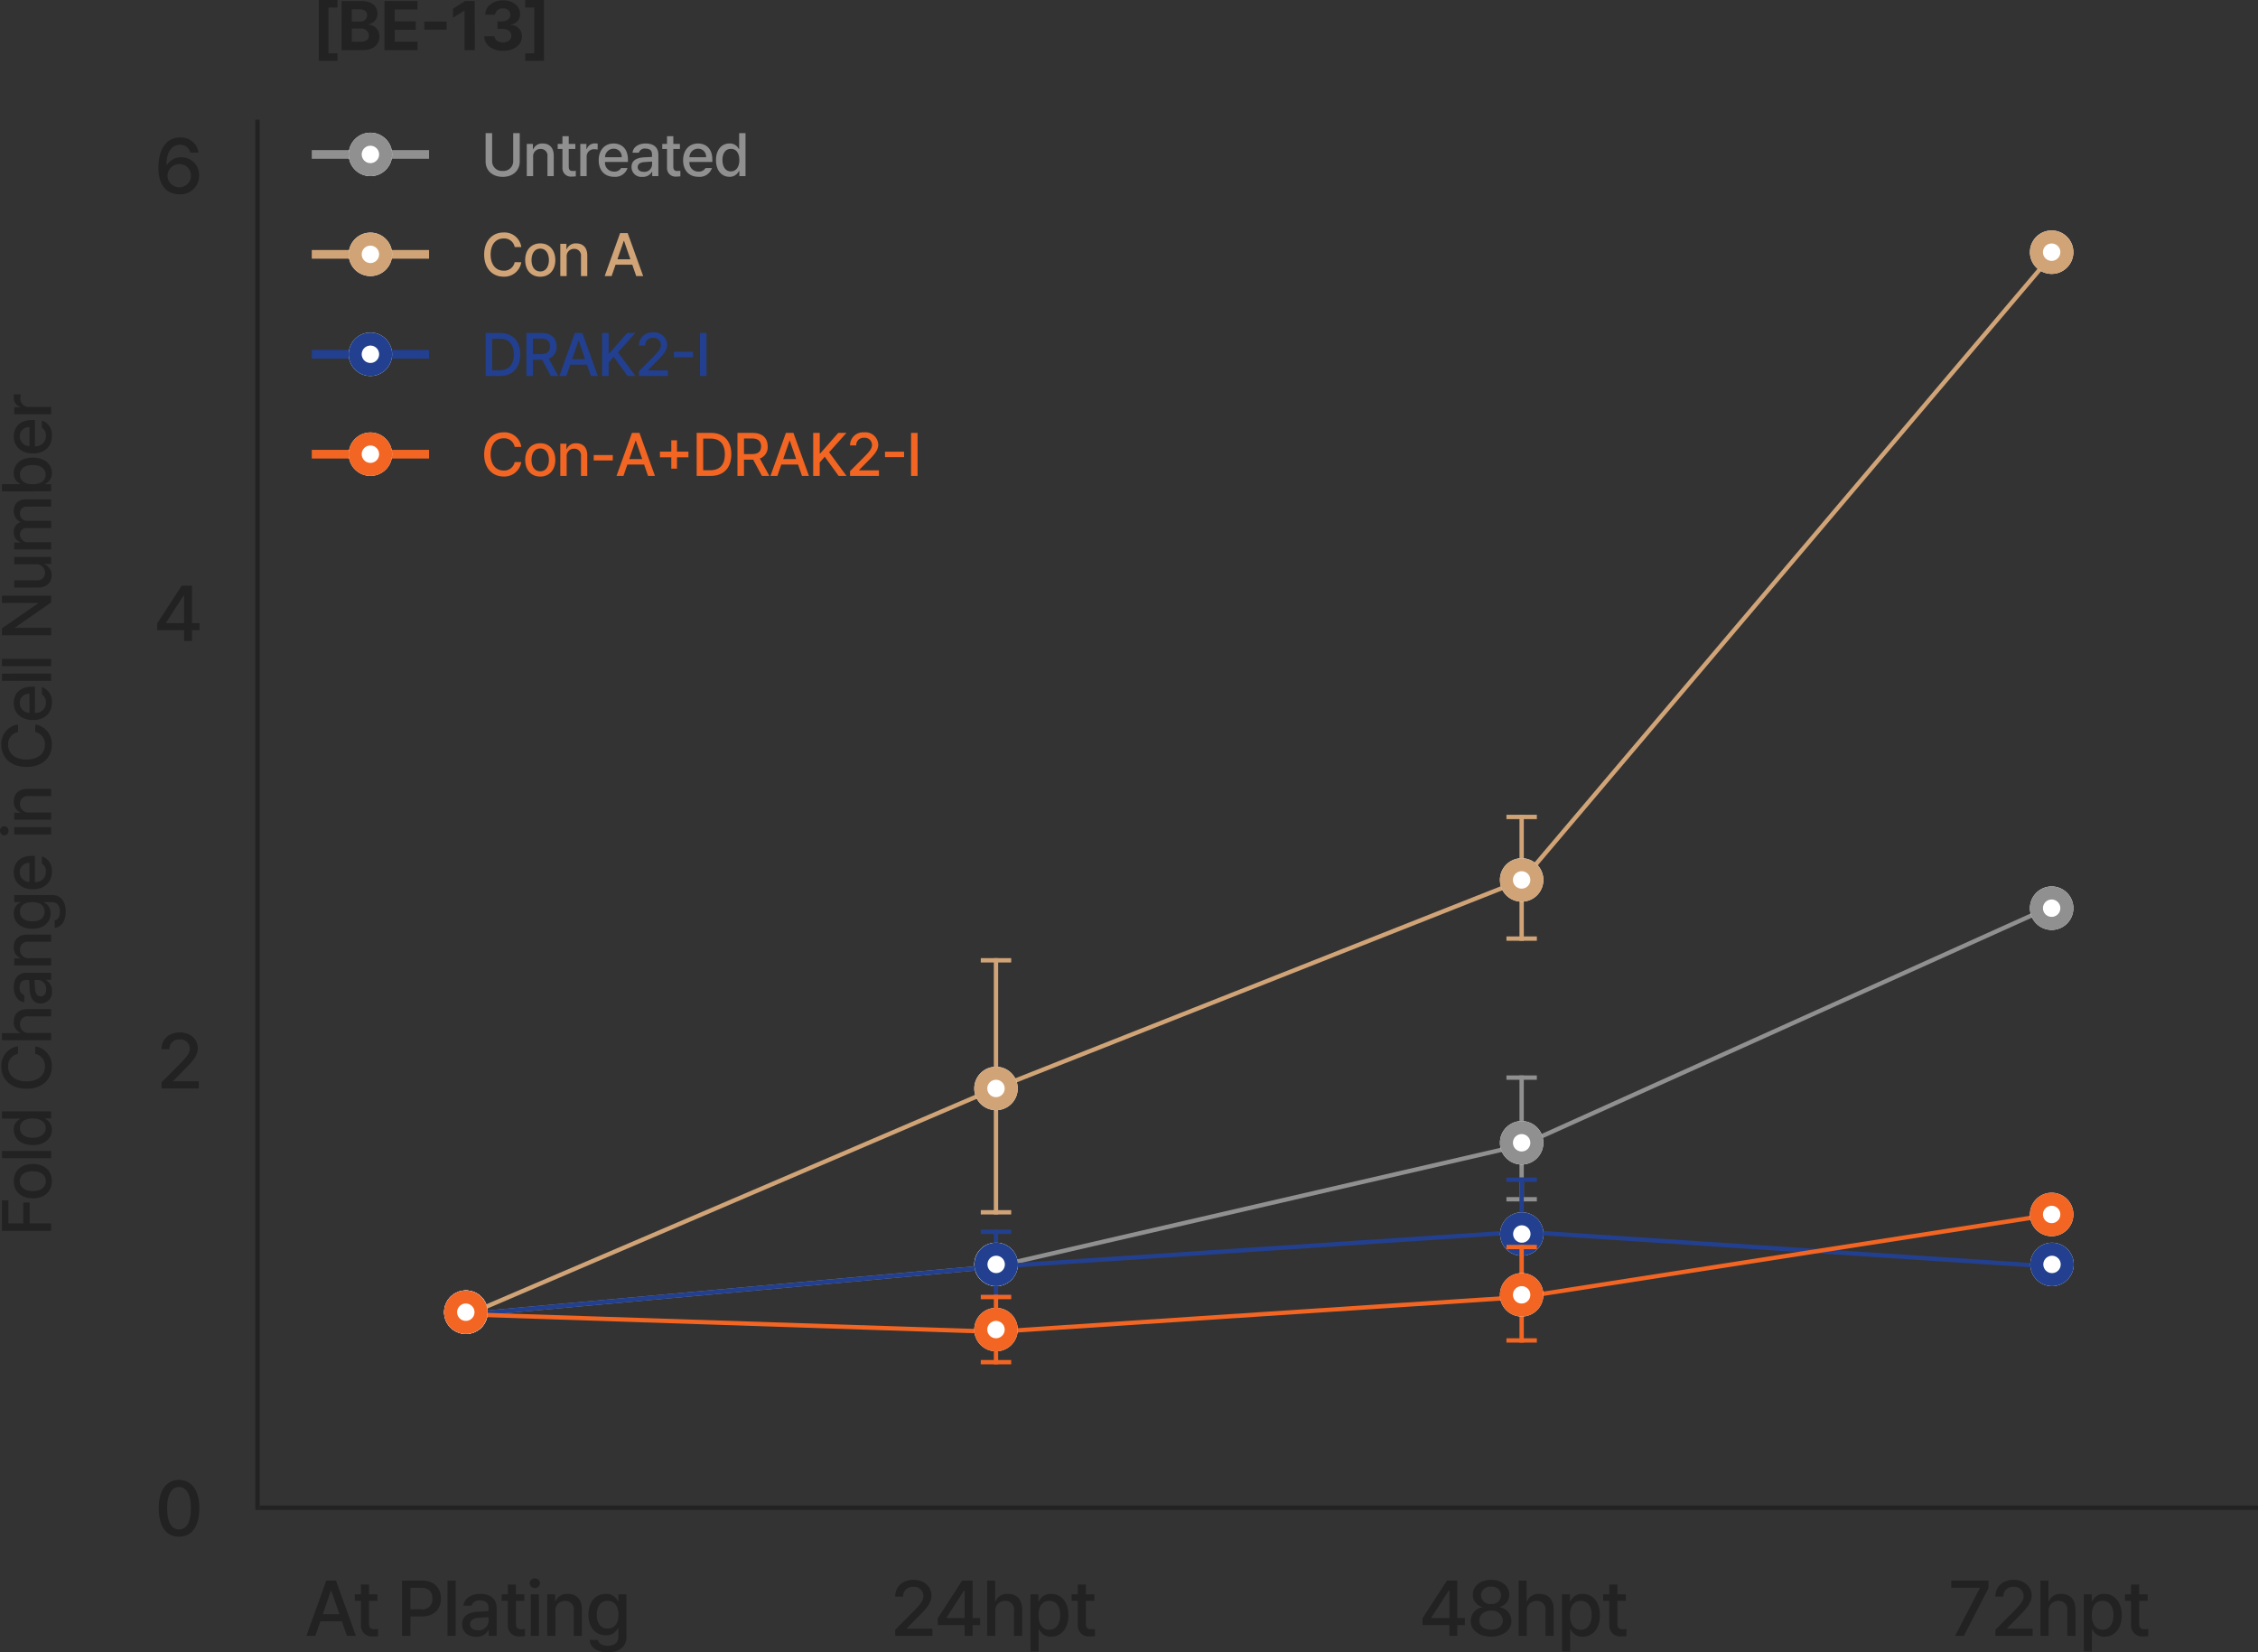 <svg xmlns="http://www.w3.org/2000/svg" width="519.766" height="380.326" viewBox="0 0 519.766 380.326">
  <rect x="0" y="0" width="519.766" height="380.326" fill="#333333" stroke="none"/>
  <g id="other01-img04_pc" transform="translate(-983.234 -2836.453)">
    <path id="패스_751" data-name="패스 751" d="M444.045,2571.5l-.09-1,121.311-11,121.275-27.981,121.953-54.98.411.912-122.043,55.02-.048.011L565.424,2560.5l-.034,0Z" transform="translate(647 568)" fill="#909090"/>
    <g id="그룹_990" data-name="그룹 990" transform="translate(497 718.5)">
      <rect id="사각형_2207" data-name="사각형 2207" width="1" height="29" transform="translate(836 2365.5)" fill="#909090"/>
      <rect id="사각형_2212" data-name="사각형 2212" width="1" height="7" transform="translate(840 2365.5) rotate(90)" fill="#909090"/>
      <rect id="사각형_2208" data-name="사각형 2208" width="1" height="7" transform="translate(840 2393.5) rotate(90)" fill="#909090"/>
      <circle id="타원_426" data-name="타원 426" cx="5" cy="5" r="5" transform="translate(831.5 2376)" fill="#fff"/>
      <path id="타원_426_-_윤곽선" data-name="타원 426 - 윤곽선" d="M5,3A2,2,0,1,0,7,5,2,2,0,0,0,5,3M5,0A5,5,0,1,1,0,5,5,5,0,0,1,5,0Z" transform="translate(831.5 2376)" fill="#909090"/>
    </g>
    <path id="패스_5078" data-name="패스 5078" d="M5,0A5,5,0,1,1,0,5,5,5,0,0,1,5,0Z" transform="translate(1207.5 3122.5)" fill="#fff"/>
    <path id="타원_434_-_윤곽선" data-name="타원 434 - 윤곽선" d="M5,3A2,2,0,1,0,7,5,2,2,0,0,0,5,3M5,0A5,5,0,1,1,0,5,5,5,0,0,1,5,0Z" transform="translate(1207.5 3122.5)" fill="#909090"/>
    <path id="패스_5079" data-name="패스 5079" d="M5,0A5,5,0,1,1,0,5,5,5,0,0,1,5,0Z" transform="translate(1450.5 3040.5)" fill="#fff"/>
    <path id="타원_435_-_윤곽선" data-name="타원 435 - 윤곽선" d="M5,3A2,2,0,1,0,7,5,2,2,0,0,0,5,3M5,0A5,5,0,1,1,0,5,5,5,0,0,1,5,0Z" transform="translate(1450.5 3040.5)" fill="#909090"/>
    <path id="패스_5080" data-name="패스 5080" d="M5,0A5,5,0,1,1,0,5,5,5,0,0,1,5,0Z" transform="translate(1085.5 3133.5)" fill="#fff"/>
    <path id="타원_436_-_윤곽선" data-name="타원 436 - 윤곽선" d="M5,3A2,2,0,1,0,7,5,2,2,0,0,0,5,3M5,0A5,5,0,1,1,0,5,5,5,0,0,1,5,0Z" transform="translate(1085.5 3133.5)" fill="#909090"/>
    <path id="패스_750" data-name="패스 750" d="M444.2,2571.466l-.394-.919,121.358-52.005,121.24-47.954,121.917-143.9.763.646L687,2471.425l-.117.046-121.35,48Z" transform="translate(647 568)" fill="#d1a477"/>
    <path id="패스_5081" data-name="패스 5081" d="M0,0H1V29H0Z" transform="translate(1333 3024)" fill="#d1a477"/>
    <path id="패스_5082" data-name="패스 5082" d="M0,0H1V7H0Z" transform="translate(1337 3024) rotate(90)" fill="#d1a477"/>
    <path id="패스_5083" data-name="패스 5083" d="M0,0H1V7H0Z" transform="translate(1337 3052) rotate(90)" fill="#d1a477"/>
    <path id="패스_5084" data-name="패스 5084" d="M5,0A5,5,0,1,1,0,5,5,5,0,0,1,5,0Z" transform="translate(1328.5 3034)" fill="#fff"/>
    <path id="타원_426_-_윤곽선-2" data-name="타원 426 - 윤곽선" d="M5,3A2,2,0,1,0,7,5,2,2,0,0,0,5,3M5,0A5,5,0,1,1,0,5,5,5,0,0,1,5,0Z" transform="translate(1328.5 3034)" fill="#d1a477"/>
    <path id="패스_5085" data-name="패스 5085" d="M0,0H1V59H0Z" transform="translate(1212 3057)" fill="#d1a477"/>
    <path id="패스_5086" data-name="패스 5086" d="M0,0H1V7H0Z" transform="translate(1216 3057) rotate(90)" fill="#d1a477"/>
    <path id="패스_5087" data-name="패스 5087" d="M0,0H1V7H0Z" transform="translate(1216 3115) rotate(90)" fill="#d1a477"/>
    <path id="패스_5088" data-name="패스 5088" d="M5,0A5,5,0,1,1,0,5,5,5,0,0,1,5,0Z" transform="translate(1207.5 3082)" fill="#fff"/>
    <path id="타원_426_-_윤곽선-3" data-name="타원 426 - 윤곽선" d="M5,3A2,2,0,1,0,7,5,2,2,0,0,0,5,3M5,0A5,5,0,1,1,0,5,5,5,0,0,1,5,0Z" transform="translate(1207.5 3082)" fill="#d1a477"/>
    <path id="패스_5089" data-name="패스 5089" d="M5,0A5,5,0,1,1,0,5,5,5,0,0,1,5,0Z" transform="translate(1450.5 2889.5)" fill="#fff"/>
    <path id="타원_431_-_윤곽선" data-name="타원 431 - 윤곽선" d="M5,3A2,2,0,1,0,7,5,2,2,0,0,0,5,3M5,0A5,5,0,1,1,0,5,5,5,0,0,1,5,0Z" transform="translate(1450.5 2889.5)" fill="#d1a477"/>
    <path id="패스_5090" data-name="패스 5090" d="M5,0A5,5,0,1,1,0,5,5,5,0,0,1,5,0Z" transform="translate(1085.5 3133.5)" fill="#fff"/>
    <path id="타원_462_-_윤곽선" data-name="타원 462 - 윤곽선" d="M5,3A2,2,0,1,0,7,5,2,2,0,0,0,5,3M5,0A5,5,0,1,1,0,5,5,5,0,0,1,5,0Z" transform="translate(1085.5 3133.5)" fill="#d1a477"/>
    <path id="패스_752" data-name="패스 752" d="M444.045,2571.5l-.09-1,121.357-11,121.39-8,.033,0,122,8-.065,1-121.965-8-121.318,8Z" transform="translate(647 568)" fill="#22408f"/>
    <path id="패스_5091" data-name="패스 5091" d="M0,0H1V25H0Z" transform="translate(1333 3107.5)" fill="#22408f"/>
    <path id="패스_5092" data-name="패스 5092" d="M0,0H1V7H0Z" transform="translate(1337 3107.5) rotate(90)" fill="#22408f"/>
    <path id="패스_5093" data-name="패스 5093" d="M0,0H1V7H0Z" transform="translate(1337 3131.5) rotate(90)" fill="#22408f"/>
    <path id="패스_5094" data-name="패스 5094" d="M5,0A5,5,0,1,1,0,5,5,5,0,0,1,5,0Z" transform="translate(1328.541 3115.5)" fill="#fff"/>
    <path id="타원_426_-_윤곽선-4" data-name="타원 426 - 윤곽선" d="M5,3A2,2,0,1,0,7,5,2,2,0,0,0,5,3M5,0A5,5,0,1,1,0,5,5,5,0,0,1,5,0Z" transform="translate(1328.541 3115.5)" fill="#22408f"/>
    <path id="패스_5095" data-name="패스 5095" d="M0,0H1V16H0Z" transform="translate(1212 3119.5)" fill="#22408f"/>
    <path id="패스_5096" data-name="패스 5096" d="M0,0H1V7H0Z" transform="translate(1216 3119.5) rotate(90)" fill="#22408f"/>
    <path id="패스_5097" data-name="패스 5097" d="M0,0H1V7H0Z" transform="translate(1216 3134.5) rotate(90)" fill="#22408f"/>
    <path id="패스_5098" data-name="패스 5098" d="M5,0A5,5,0,1,1,0,5,5,5,0,0,1,5,0Z" transform="translate(1207.541 3122.5)" fill="#fff"/>
    <path id="타원_426_-_윤곽선-5" data-name="타원 426 - 윤곽선" d="M5,3A2,2,0,1,0,7,5,2,2,0,0,0,5,3M5,0A5,5,0,1,1,0,5,5,5,0,0,1,5,0Z" transform="translate(1207.541 3122.5)" fill="#22408f"/>
    <path id="패스_5099" data-name="패스 5099" d="M5,0A5,5,0,1,1,0,5,5,5,0,0,1,5,0Z" transform="translate(1450.584 3122.5)" fill="#fff"/>
    <path id="타원_438_-_윤곽선" data-name="타원 438 - 윤곽선" d="M5,3A2,2,0,1,0,7,5,2,2,0,0,0,5,3M5,0A5,5,0,1,1,0,5,5,5,0,0,1,5,0Z" transform="translate(1450.584 3122.5)" fill="#22408f"/>
    <path id="패스_5100" data-name="패스 5100" d="M5,0A5,5,0,1,1,0,5,5,5,0,0,1,5,0Z" transform="translate(1085.459 3133.5)" fill="#fff"/>
    <path id="타원_439_-_윤곽선" data-name="타원 439 - 윤곽선" d="M5,3A2,2,0,1,0,7,5,2,2,0,0,0,5,3M5,0A5,5,0,1,1,0,5,5,5,0,0,1,5,0Z" transform="translate(1085.459 3133.5)" fill="#22408f"/>
    <path id="패스_753" data-name="패스 753" d="M565.353,2575.507h-.025l-121.345-4,.033-1,121.32,4,121.31-8,121.976-19,.154.988-122.042,19Z" transform="translate(647 568)" fill="#f26522"/>
    <path id="패스_5101" data-name="패스 5101" d="M0,0H1V16H0Z" transform="translate(1212 3134.5)" fill="#f26522"/>
    <path id="패스_5102" data-name="패스 5102" d="M0,0H1V7H0Z" transform="translate(1216 3134.5) rotate(90)" fill="#f26522"/>
    <path id="패스_5103" data-name="패스 5103" d="M0,0H1V7H0Z" transform="translate(1216 3149.5) rotate(90)" fill="#f26522"/>
    <path id="패스_5104" data-name="패스 5104" d="M5,0A5,5,0,1,1,0,5,5,5,0,0,1,5,0Z" transform="translate(1207.5 3137.5)" fill="#fff"/>
    <path id="타원_426_-_윤곽선-6" data-name="타원 426 - 윤곽선" d="M5,3A2,2,0,1,0,7,5,2,2,0,0,0,5,3M5,0A5,5,0,1,1,0,5,5,5,0,0,1,5,0Z" transform="translate(1207.5 3137.5)" fill="#f26522"/>
    <path id="패스_5105" data-name="패스 5105" d="M0,0H1V22.5H0Z" transform="translate(1333 3123)" fill="#f26522"/>
    <path id="패스_5106" data-name="패스 5106" d="M0,0H1V7H0Z" transform="translate(1337 3123) rotate(90)" fill="#f26522"/>
    <path id="패스_5107" data-name="패스 5107" d="M0,0H1V7H0Z" transform="translate(1337 3144.498) rotate(90)" fill="#f26522"/>
    <path id="패스_5108" data-name="패스 5108" d="M5,0A5,5,0,1,1,0,5,5,5,0,0,1,5,0Z" transform="translate(1328.5 3129.5)" fill="#fff"/>
    <path id="타원_426_-_윤곽선-7" data-name="타원 426 - 윤곽선" d="M5,3A2,2,0,1,0,7,5,2,2,0,0,0,5,3M5,0A5,5,0,1,1,0,5,5,5,0,0,1,5,0Z" transform="translate(1328.5 3129.5)" fill="#f26522"/>
    <path id="패스_5109" data-name="패스 5109" d="M5,0A5,5,0,1,1,0,5,5,5,0,0,1,5,0Z" transform="translate(1450.5 3111)" fill="#fff"/>
    <path id="타원_440_-_윤곽선" data-name="타원 440 - 윤곽선" d="M5,3A2,2,0,1,0,7,5,2,2,0,0,0,5,3M5,0A5,5,0,1,1,0,5,5,5,0,0,1,5,0Z" transform="translate(1450.5 3111)" fill="#f26522"/>
    <path id="패스_5110" data-name="패스 5110" d="M5,0A5,5,0,1,1,0,5,5,5,0,0,1,5,0Z" transform="translate(1085.459 3133.5)" fill="#fff"/>
    <path id="타원_442_-_윤곽선" data-name="타원 442 - 윤곽선" d="M5,3A2,2,0,1,0,7,5,2,2,0,0,0,5,3M5,0A5,5,0,1,1,0,5,5,5,0,0,1,5,0Z" transform="translate(1085.459 3133.5)" fill="#f26522"/>
    <path id="패스_5111" data-name="패스 5111" d="M0,0H460V1H0Z" transform="translate(1043 3183)" fill="#222"/>
    <path id="패스_5112" data-name="패스 5112" d="M0,0H320V1H0Z" transform="translate(1043 2864) rotate(90)" fill="#222"/>
    <path id="패스_5113" data-name="패스 5113" d="M-10.582-2.479h6.187V0h1.828V-2.479h1.74V-4.113h-1.74v-8.613H-4.957l-5.625,8.684Zm2.039-1.635v-.105l4.008-6.205h.141v6.311Z" transform="translate(1030 2984)" fill="#222"/>
    <path id="패스_5114" data-name="패스 5114" d="M-5.484.176A4.268,4.268,0,0,0-.932-4.166a4.065,4.065,0,0,0-4.1-4.184A3.826,3.826,0,0,0-8.3-6.627h-.141c0-2.874,1.143-4.579,3.111-4.588A2.293,2.293,0,0,1-2.971-9.422h1.916A4.069,4.069,0,0,0-5.326-12.9c-3.05,0-4.966,2.531-4.975,6.961C-10.3-1.239-7.84.158-5.484.176ZM-8.209-4.113a2.727,2.727,0,0,1,2.76-2.654A2.584,2.584,0,0,1-2.813-4.131,2.662,2.662,0,0,1-5.5-1.441,2.7,2.7,0,0,1-8.209-4.113Z" transform="translate(1030 2881)" fill="#222"/>
    <path id="패스_5115" data-name="패스 5115" d="M-9.58,0H-1.02V-1.652H-6.891v-.105l2.584-2.619c2.391-2.347,3.059-3.48,3.076-4.9C-1.248-11.347-2.944-12.9-5.4-12.9c-2.426,0-4.2,1.538-4.184,3.867h1.828a2.151,2.151,0,0,1,2.32-2.25A2.126,2.126,0,0,1-3.076-9.228c0,1.116-.694,1.925-2.092,3.375L-9.58-1.406Z" transform="translate(1030 3087)" fill="#222"/>
    <path id="패스_5116" data-name="패스 5116" d="M-192.773,0h1.719V-4.937h4.8V-6.406h-4.8V-9.828h5.3v-1.484h-7.016Zm11.453.172c2.391,0,3.953-1.75,3.953-4.375,0-2.641-1.562-4.391-3.953-4.391-2.406,0-3.977,1.75-3.969,4.391C-185.3-1.578-183.726.172-181.32.172Zm-2.3-4.375c0-1.625.742-3.008,2.3-3.016,1.531.008,2.266,1.391,2.266,3.016s-.734,2.984-2.266,2.984C-182.875-1.219-183.617-2.586-183.617-4.2Zm9.243-7.109h-1.672V0h1.672ZM-169.491.172a2.633,2.633,0,0,0,2.469-1.5h.125V0h1.625V-11.312h-1.672v4.2h-.078a2.576,2.576,0,0,0-2.453-1.484c-2.039,0-3.562,1.609-3.562,4.375C-173.038-1.484-171.538.164-169.491.172Zm-1.844-4.422c-.008-1.672.742-2.93,2.219-2.922,1.438-.008,2.219,1.156,2.219,2.922,0,1.781-.8,2.992-2.219,3C-170.577-1.258-171.343-2.547-171.335-4.25Zm19.3-3.375h1.734a4.462,4.462,0,0,0-4.672-3.844c-2.93,0-5.094,2.2-5.094,5.812S-157.92.156-154.975.156a4.5,4.5,0,0,0,4.672-3.8l-1.734-.016a2.8,2.8,0,0,1-2.922,2.234c-1.945.008-3.4-1.477-3.406-4.234.008-2.742,1.453-4.242,3.406-4.234A2.783,2.783,0,0,1-152.038-7.625Zm4.805,2.594A1.945,1.945,0,0,1-145.2-7.156a1.727,1.727,0,0,1,1.8,1.969V0h1.672V-5.391c0-2.125-1.164-3.2-2.906-3.2a2.487,2.487,0,0,0-2.516,1.5h-.109v-4.219H-148.9V0h1.672Zm6.8,2.641A2.569,2.569,0,0,0-137.568.187a2.679,2.679,0,0,0,2.516-1.344h.063V0h1.625V-5.641c-.008-2.461-1.977-2.953-3.328-2.953-2.008,0-3.32,1.016-3.469,2.422h1.656a1.629,1.629,0,0,1,1.75-1.078c1.133,0,1.727.555,1.719,1.516l.008.68c-.391.016-1.664.086-2.227.117C-138.787-4.828-140.435-4.328-140.428-2.391Zm1.625.016c0-.836.688-1.25,1.781-1.328.4-.023,1.609-.109,1.992-.133l.008.773a2,2,0,0,1-2.172,1.922C-138.131-1.148-138.8-1.562-138.8-2.375ZM-130-5.031a1.915,1.915,0,0,1,1.969-2.125,1.738,1.738,0,0,1,1.8,1.969V0h1.656V-5.391c.008-2.1-1.148-3.2-2.891-3.2a2.525,2.525,0,0,0-2.5,1.5h-.094V-8.484h-1.609V0H-130Zm10.7,8.391c2.187,0,3.836-.992,3.828-3.172V-8.484H-117.1v1.375h-.109a2.612,2.612,0,0,0-2.469-1.484c-2.039,0-3.562,1.555-3.562,4.266s1.547,4.2,3.547,4.2a2.558,2.558,0,0,0,2.469-1.422h.109V.125c-.008,1.32-.844,1.9-2.172,1.891-1.1.008-1.852-.383-2.016-1.187H-123C-122.857,2.414-121.443,3.359-119.3,3.359ZM-121.536-4.3c-.008-1.625.742-2.883,2.219-2.875C-117.88-7.18-117.1-6.016-117.1-4.3c0,1.75-.8,2.789-2.219,2.8C-120.778-1.508-121.544-2.633-121.536-4.3Zm11.43,4.469a3.378,3.378,0,0,0,3.547-2.3h-1.687a1.982,1.982,0,0,1-1.844.922,2.323,2.323,0,0,1-2.391-2.531h6.031v-.594c0-3.07-1.836-4.266-3.766-4.266-2.367,0-3.93,1.8-3.922,4.406C-114.145-1.555-112.606.172-110.106.172Zm-2.367-5.156A2.268,2.268,0,0,1-110.2-7.219a2.073,2.073,0,0,1,2.109,2.234ZM-101.527,0h1.672V-8.484h-1.672Zm-.219-10.781a1.029,1.029,0,0,0,1.063.984,1.015,1.015,0,0,0,1.047-.984,1.02,1.02,0,0,0-1.047-.984A1.034,1.034,0,0,0-101.746-10.781Zm5.274,5.75A1.915,1.915,0,0,1-94.5-7.156a1.738,1.738,0,0,1,1.8,1.969V0h1.656V-5.391c.008-2.1-1.148-3.2-2.891-3.2a2.525,2.525,0,0,0-2.5,1.5h-.094V-8.484h-1.609V0h1.672Zm18.516-2.594h1.734a4.462,4.462,0,0,0-4.672-3.844c-2.93,0-5.094,2.2-5.094,5.812S-83.839.156-80.894.156a4.5,4.5,0,0,0,4.672-3.8l-1.734-.016a2.8,2.8,0,0,1-2.922,2.234c-1.945.008-3.4-1.477-3.406-4.234.008-2.742,1.453-4.242,3.406-4.234A2.783,2.783,0,0,1-77.956-7.625Zm6.789,7.8a3.378,3.378,0,0,0,3.547-2.3h-1.687a1.982,1.982,0,0,1-1.844.922,2.323,2.323,0,0,1-2.391-2.531h6.031v-.594c0-3.07-1.836-4.266-3.766-4.266-2.367,0-3.93,1.8-3.922,4.406C-75.206-1.555-73.667.172-71.167.172Zm-2.367-5.156a2.268,2.268,0,0,1,2.273-2.234,2.073,2.073,0,0,1,2.109,2.234Zm9.032-6.328h-1.672V0H-64.5Zm3.383,0h-1.672V0h1.672Zm14.563,0h-1.687v8.281h-.109l-5.734-8.281h-1.594V0h1.719V-8.266h.094L-48.134,0h1.578Zm7.243,7.781a2,2,0,0,1-2,2.125A1.707,1.707,0,0,1-43.033-3.3V-8.484H-44.7v5.391c0,2.1,1.156,3.2,2.8,3.2a2.622,2.622,0,0,0,2.531-1.578h.094V0h1.625V-8.484h-1.656ZM-35.946,0h1.672V-5.234A1.8,1.8,0,0,1-32.54-7.156a1.456,1.456,0,0,1,1.547,1.531V0h1.656V-5.406a1.612,1.612,0,0,1,1.687-1.75,1.473,1.473,0,0,1,1.594,1.625V0h1.672V-5.687c-.008-1.945-1.094-2.906-2.625-2.906a2.629,2.629,0,0,0-2.547,1.5h-.094a2.271,2.271,0,0,0-2.281-1.5,2.325,2.325,0,0,0-2.312,1.5h-.094V-8.484h-1.609Zm13.4,0h1.625V-1.328h.125a2.616,2.616,0,0,0,2.453,1.5c2.055-.008,3.555-1.656,3.562-4.391-.008-2.766-1.523-4.375-3.578-4.375A2.559,2.559,0,0,0-20.8-7.109h-.094v-4.2h-1.656Zm1.625-4.25c0-1.766.773-2.93,2.2-2.922,1.492-.008,2.234,1.25,2.234,2.922,0,1.7-.766,2.992-2.234,3C-20.126-1.258-20.923-2.469-20.923-4.25ZM-9.789.172a3.378,3.378,0,0,0,3.547-2.3H-7.93A1.982,1.982,0,0,1-9.774-1.2a2.323,2.323,0,0,1-2.391-2.531h6.031v-.594c0-3.07-1.836-4.266-3.766-4.266-2.367,0-3.93,1.8-3.922,4.406C-13.828-1.555-12.289.172-9.789.172Zm-2.367-5.156A2.268,2.268,0,0,1-9.883-7.219,2.073,2.073,0,0,1-7.774-4.984ZM-4.8,0h1.672V-5.172A1.9,1.9,0,0,1-1.109-7.078a4.159,4.159,0,0,1,.875.094V-8.578a6.655,6.655,0,0,0-.7-.031A2.207,2.207,0,0,0-3.094-7.141h-.094V-8.484H-4.8Z" transform="translate(995 2927) rotate(-90)" fill="#222"/>
    <path id="패스_5117" data-name="패스 5117" d="M-5.555.176C-2.61.176-.888-2.2-.879-6.363-.888-10.5-2.637-12.9-5.555-12.9s-4.676,2.4-4.676,6.539C-10.23-2.2-8.5.176-5.555.176ZM-8.3-6.363c0-3.164,1.028-4.9,2.742-4.9,1.705.009,2.742,1.74,2.742,4.9S-3.841-1.494-5.555-1.494-8.306-3.19-8.3-6.363Z" transform="translate(1030 3190)" fill="#222"/>
    <path id="패스_5118" data-name="패스 5118" d="M-35.18,0l1.16-3.357h4.957L-27.9,0h2.057l-4.588-12.727h-2.232L-37.236,0Zm1.714-4.975,1.872-5.432h.088l1.881,5.432Zm12.586-4.57h-1.951V-11.83h-1.863v2.285H-26.1v1.494h1.406v5.625A2.5,2.5,0,0,0-21.917.123a8.891,8.891,0,0,0,1.178-.07V-1.582c-.264.026-.677.053-.949.053-.606-.009-1.134-.2-1.143-1.283V-8.051h1.951ZM-15.219,0h1.934V-4.465h2.6c2.953,0,4.412-1.784,4.412-4.131s-1.45-4.131-4.412-4.131h-4.535Zm1.934-6.117v-4.957h2.408C-9-11.065-8.223-10.037-8.223-8.6a2.315,2.315,0,0,1-2.654,2.479ZM-2.87-12.727H-4.751V0H-2.87ZM-1.384-2.689C-1.393-.826.022.211,1.833.211A3.014,3.014,0,0,0,4.663-1.3h.07V0H6.561V-6.346C6.552-9.114,4.338-9.668,2.817-9.668c-2.259,0-3.735,1.143-3.9,2.725H.778A1.833,1.833,0,0,1,2.747-8.156c1.274,0,1.942.624,1.934,1.705l.009.765c-.439.018-1.872.1-2.5.132C.462-5.432-1.393-4.869-1.384-2.689Zm1.828.018c0-.94.773-1.406,2-1.494.448-.026,1.811-.123,2.241-.149l.009.87A2.249,2.249,0,0,1,2.255-1.283C1.2-1.292.444-1.758.444-2.672Zm12.49-6.873H10.982V-11.83H9.119v2.285H7.713v1.494H9.119v5.625A2.5,2.5,0,0,0,11.9.123a8.891,8.891,0,0,0,1.178-.07V-1.582c-.264.026-.677.053-.949.053-.606-.009-1.134-.2-1.143-1.283V-8.051h1.951ZM14.4,0h1.881V-9.545H14.4Zm-.246-12.129a1.157,1.157,0,0,0,1.2,1.107,1.142,1.142,0,0,0,1.178-1.107,1.147,1.147,0,0,0-1.178-1.107A1.163,1.163,0,0,0,14.156-12.129ZM20.089-5.66A2.155,2.155,0,0,1,22.3-8.051a1.955,1.955,0,0,1,2.021,2.215V0h1.863V-6.064c.009-2.364-1.292-3.6-3.252-3.6A2.841,2.841,0,0,0,20.124-7.98h-.105V-9.545H18.208V0h1.881ZM32.121,3.779c2.461,0,4.315-1.116,4.307-3.568V-9.545H34.6V-8h-.123A2.938,2.938,0,0,0,31.7-9.668c-2.294,0-4.008,1.749-4.008,4.8s1.74,4.729,3.99,4.729a2.878,2.878,0,0,0,2.777-1.6h.123V.141c-.009,1.485-.949,2.136-2.443,2.127-1.239.009-2.083-.431-2.268-1.336H27.955C28.122,2.716,29.713,3.779,32.121,3.779ZM29.608-4.834c-.009-1.828.835-3.243,2.5-3.234,1.617-.009,2.5,1.3,2.5,3.234,0,1.969-.9,3.138-2.5,3.146C30.46-1.7,29.6-2.962,29.608-4.834Z" transform="translate(1091 3213)" fill="#222"/>
    <path id="패스_5119" data-name="패스 5119" d="M-22.7,0h8.561V-1.652h-5.871v-.105l2.584-2.619c2.391-2.347,3.059-3.48,3.076-4.9-.018-2.065-1.714-3.621-4.166-3.621-2.426,0-4.2,1.538-4.184,3.867h1.828a2.151,2.151,0,0,1,2.32-2.25,2.126,2.126,0,0,1,2.355,2.057c0,1.116-.694,1.925-2.092,3.375L-22.7-1.406Zm9.791-2.479H-6.72V0h1.828V-2.479h1.74V-4.113h-1.74v-8.613H-7.282l-5.625,8.684Zm2.039-1.635v-.105l4.008-6.205h.141v6.311ZM.338-5.66A2.189,2.189,0,0,1,2.624-8.051,1.943,1.943,0,0,1,4.645-5.836V0H6.526V-6.064c0-2.391-1.31-3.6-3.27-3.6A2.8,2.8,0,0,0,.426-7.98H.3v-4.746H-1.542V0H.338Zm8.1,9.246h1.881v-5.08h.105A2.932,2.932,0,0,0,13.18.193c2.312-.009,3.99-1.863,3.99-4.939,0-3.111-1.7-4.922-4.008-4.922A2.868,2.868,0,0,0,10.42-8h-.158V-9.545H8.433Zm1.846-8.367c0-1.986.861-3.3,2.479-3.287,1.679-.009,2.514,1.406,2.514,3.287,0,1.916-.861,3.366-2.514,3.375C11.158-1.415,10.279-2.777,10.279-4.781ZM23.138-9.545H21.187V-11.83H19.323v2.285H17.917v1.494h1.406v5.625A2.5,2.5,0,0,0,22.1.123a8.891,8.891,0,0,0,1.178-.07V-1.582c-.264.026-.677.053-.949.053-.606-.009-1.134-.2-1.143-1.283V-8.051h1.951Z" transform="translate(1212 3213)" fill="#222"/>
    <path id="패스_5120" data-name="패스 5120" d="M-23.327-2.479h6.187V0h1.828V-2.479h1.74V-4.113h-1.74v-8.613H-17.7l-5.625,8.684Zm2.039-1.635v-.105l4.008-6.205h.141v6.311ZM-7.533.176c2.725,0,4.667-1.494,4.676-3.568a3.226,3.226,0,0,0-2.672-3.2v-.07A2.873,2.873,0,0,0-3.349-9.51C-3.358-11.47-5.133-12.9-7.533-12.9c-2.435,0-4.2,1.433-4.2,3.393a2.837,2.837,0,0,0,2.18,2.848v.07a3.172,3.172,0,0,0-2.654,3.2C-12.226-1.318-10.3.176-7.533.176ZM-10.24-3.533C-10.266-4.843-9.115-5.8-7.533-5.8A2.438,2.438,0,0,1-4.826-3.533c0,1.248-1.055,2.109-2.707,2.109C-9.211-1.424-10.266-2.285-10.24-3.533Zm.387-5.8a2.051,2.051,0,0,1,2.32-1.986A2.03,2.03,0,0,1-5.247-9.334a2.056,2.056,0,0,1-2.285,2A2.082,2.082,0,0,1-9.853-9.334ZM.686-5.66A2.189,2.189,0,0,1,2.971-8.051,1.943,1.943,0,0,1,4.992-5.836V0H6.873V-6.064c0-2.391-1.31-3.6-3.27-3.6A2.8,2.8,0,0,0,.773-7.98H.65v-4.746H-1.2V0H.686Zm8.1,9.246h1.881v-5.08h.105A2.932,2.932,0,0,0,13.527.193c2.312-.009,3.99-1.863,3.99-4.939,0-3.111-1.7-4.922-4.008-4.922A2.868,2.868,0,0,0,10.767-8h-.158V-9.545H8.781Zm1.846-8.367c0-1.986.861-3.3,2.479-3.287,1.679-.009,2.514,1.406,2.514,3.287,0,1.916-.861,3.366-2.514,3.375C11.505-1.415,10.626-2.777,10.626-4.781ZM23.485-9.545H21.534V-11.83H19.671v2.285H18.264v1.494h1.406v5.625A2.5,2.5,0,0,0,22.448.123a8.891,8.891,0,0,0,1.178-.07V-1.582c-.264.026-.677.053-.949.053-.606-.009-1.134-.2-1.143-1.283V-8.051h1.951Z" transform="translate(1334 3213)" fill="#222"/>
    <path id="패스_5121" data-name="패스 5121" d="M-21.718,0H-19.7l5.66-11v-1.723H-22.6v1.652h6.557v.105Zm9.273,0h8.561V-1.652H-9.756v-.105l2.584-2.619c2.391-2.347,3.059-3.48,3.076-4.9C-4.114-11.347-5.81-12.9-8.262-12.9c-2.426,0-4.2,1.538-4.184,3.867h1.828a2.151,2.151,0,0,1,2.32-2.25A2.126,2.126,0,0,1-5.942-9.228c0,1.116-.694,1.925-2.092,3.375l-4.412,4.447ZM-.2-5.66A2.189,2.189,0,0,1,2.083-8.051,1.943,1.943,0,0,1,4.1-5.836V0H5.985V-6.064c0-2.391-1.31-3.6-3.27-3.6A2.8,2.8,0,0,0-.114-7.98H-.237v-4.746H-2.083V0H-.2Zm8.1,9.246H9.774v-5.08h.105A2.932,2.932,0,0,0,12.639.193c2.312-.009,3.99-1.863,3.99-4.939,0-3.111-1.7-4.922-4.008-4.922A2.868,2.868,0,0,0,9.879-8H9.721V-9.545H7.893ZM9.739-4.781c0-1.986.861-3.3,2.479-3.287,1.679-.009,2.514,1.406,2.514,3.287,0,1.916-.861,3.366-2.514,3.375C10.618-1.415,9.739-2.777,9.739-4.781ZM22.6-9.545H20.646V-11.83H18.783v2.285H17.377v1.494h1.406v5.625A2.5,2.5,0,0,0,21.56.123a8.891,8.891,0,0,0,1.178-.07V-1.582c-.264.026-.677.053-.949.053-.606-.009-1.134-.2-1.143-1.283V-8.051H22.6Z" transform="translate(1455 3213)" fill="#222"/>
    <path id="패스_5122" data-name="패스 5122" d="M1.609,2.453H5.922V.719H3.844V-9.812H5.922v-1.734H1.609ZM6.867,0h4.8c2.555,0,3.9-1.328,3.906-3.125a2.639,2.639,0,0,0-2.484-2.75v-.109a2.4,2.4,0,0,0,2.031-2.422c.008-1.7-1.258-2.906-3.75-2.906h-4.5ZM9.211-1.937V-4.969h2.047a1.657,1.657,0,0,1,1.875,1.625c.008.852-.578,1.414-1.937,1.406Zm0-4.641V-9.406h1.859c1.07,0,1.68.555,1.672,1.375a1.51,1.51,0,0,1-1.719,1.453ZM16.735,0h7.609V-1.937H19.079v-2.75h4.859V-6.625H19.079v-2.75h5.25v-1.937H16.735ZM31.056-6.578H25.9v1.844h5.156Zm6.461-4.734H35.3L32.5-9.531v2.078l2.594-1.625h.063V0h2.359ZM44.009.156c2.555,0,4.391-1.391,4.375-3.328A2.568,2.568,0,0,0,45.822-5.8v-.094a2.4,2.4,0,0,0,2.141-2.391c.008-1.789-1.562-3.187-3.922-3.187-2.32,0-4.07,1.352-4.109,3.3h2.25a1.662,1.662,0,0,1,1.859-1.422A1.469,1.469,0,0,1,45.7-8.141c.008.891-.773,1.5-1.891,1.5H42.759v1.734h1.047c1.328.008,2.148.656,2.141,1.578.008.914-.8,1.539-1.922,1.547-1.094-.008-1.914-.562-1.953-1.406H39.7C39.744-1.211,41.525.156,44.009.156Zm9.446-11.7H49.143v1.734h2.078V.719H49.143V2.453h4.312Z" transform="translate(1055 2848)" fill="#222"/>
    <path id="패스_5123" data-name="패스 5123" d="M7.369-9.9v6.385A2.241,2.241,0,0,1,4.949-1.2,2.245,2.245,0,0,1,2.516-3.514V-9.9h-1.5v6.508C1-1.312,2.563.164,4.949.164c2.365,0,3.931-1.477,3.924-3.555V-9.9Zm4.587,5.5a1.676,1.676,0,0,1,1.723-1.859,1.521,1.521,0,0,1,1.572,1.723V0H16.7V-4.717c.007-1.839-1-2.8-2.529-2.8a2.209,2.209,0,0,0-2.187,1.312H11.9V-7.424H10.493V0h1.463ZM21.67-7.424H20.153V-9.2H18.7v1.777H17.61v1.162H18.7v4.375A1.944,1.944,0,0,0,20.864.1,6.915,6.915,0,0,0,21.78.041V-1.23c-.205.021-.526.041-.738.041-.472-.007-.882-.157-.889-1V-6.262H21.67ZM22.812,0h1.463V-4.525a1.661,1.661,0,0,1,1.764-1.668,3.639,3.639,0,0,1,.766.082V-7.506a5.823,5.823,0,0,0-.615-.027A1.931,1.931,0,0,0,24.3-6.248h-.082V-7.424H22.812Zm7.766.15a2.956,2.956,0,0,0,3.1-2.01H32.205a1.735,1.735,0,0,1-1.613.807A2.033,2.033,0,0,1,28.5-3.268h5.277v-.52c0-2.687-1.606-3.732-3.295-3.732-2.071,0-3.438,1.572-3.432,3.855C27.044-1.36,28.391.15,30.578.15ZM28.507-4.361A1.984,1.984,0,0,1,30.5-6.316a1.814,1.814,0,0,1,1.846,1.955Zm6.1,2.27a2.248,2.248,0,0,0,2.5,2.256,2.344,2.344,0,0,0,2.2-1.176h.055V0h1.422V-4.936c-.007-2.153-1.729-2.584-2.912-2.584-1.757,0-2.905.889-3.035,2.119h1.449a1.425,1.425,0,0,1,1.531-.943c.991,0,1.511.485,1.5,1.326l.007.595c-.342.014-1.456.075-1.948.1C36.04-4.225,34.6-3.787,34.6-2.092Zm1.422.014c0-.731.6-1.094,1.559-1.162.349-.021,1.408-.1,1.743-.116l.007.677A1.749,1.749,0,0,1,37.435-1C36.615-1,36.027-1.367,36.027-2.078Zm9.714-5.346H44.223V-9.2H42.774v1.777H41.68v1.162h1.094v4.375A1.944,1.944,0,0,0,44.934.1,6.915,6.915,0,0,0,45.85.041V-1.23c-.205.021-.526.041-.738.041-.472-.007-.882-.157-.889-1V-6.262h1.518ZM50.007.15a2.956,2.956,0,0,0,3.1-2.01H51.634a1.735,1.735,0,0,1-1.613.807,2.033,2.033,0,0,1-2.092-2.215h5.277v-.52c0-2.687-1.606-3.732-3.295-3.732-2.071,0-3.438,1.572-3.432,3.855C46.473-1.36,47.819.15,50.007.15ZM47.936-4.361a1.984,1.984,0,0,1,1.989-1.955A1.814,1.814,0,0,1,51.77-4.361ZM57.151.15a2.3,2.3,0,0,0,2.16-1.312h.109V0h1.422V-9.9H59.379v3.678h-.068a2.254,2.254,0,0,0-2.146-1.3c-1.784,0-3.117,1.408-3.117,3.828C54.047-1.3,55.36.144,57.151.15ZM55.537-3.719c-.007-1.463.649-2.563,1.941-2.557,1.258-.007,1.941,1.012,1.941,2.557s-.7,2.618-1.941,2.625C56.2-1.1,55.531-2.229,55.537-3.719Z" transform="translate(1094 2877)" fill="#909090"/>
    <path id="패스_5124" data-name="패스 5124" d="M7.711-6.672H9.228a3.9,3.9,0,0,0-4.088-3.363C2.577-10.035.684-8.114.684-4.949S2.563.137,5.141.137A3.936,3.936,0,0,0,9.228-3.186L7.711-3.2A2.449,2.449,0,0,1,5.154-1.244c-1.7.007-2.974-1.292-2.98-3.705s1.271-3.712,2.98-3.705A2.435,2.435,0,0,1,7.711-6.672ZM13.6.15c2.092,0,3.459-1.531,3.459-3.828S15.689-7.52,13.6-7.52s-3.479,1.531-3.473,3.842S11.491.15,13.6.15Zm-2.01-3.828c0-1.422.649-2.632,2.01-2.639,1.34.007,1.982,1.217,1.982,2.639S14.937-1.066,13.6-1.066C12.237-1.066,11.587-2.263,11.587-3.678ZM19.674-4.4A1.676,1.676,0,0,1,21.4-6.262a1.521,1.521,0,0,1,1.572,1.723V0h1.449V-4.717c.007-1.839-1-2.8-2.529-2.8A2.209,2.209,0,0,0,19.7-6.207H19.62V-7.424H18.211V0h1.463ZM30.025,0l.9-2.611h3.855L35.685,0h1.6L33.716-9.9H31.98L28.425,0Zm1.333-3.869,1.456-4.225h.068l1.463,4.225Z" transform="translate(1094 2900)" fill="#d1a477"/>
    <path id="패스_5125" data-name="패스 5125" d="M4.225,0C7.239,0,8.976-1.873,8.982-4.963S7.239-9.9,4.32-9.9H1.012V0ZM2.516-1.312V-8.586H4.225c2.16,0,3.268,1.292,3.268,3.623s-1.107,3.644-3.35,3.65ZM10.4,0h1.5V-3.732h2.119L16.031,0H17.74L15.552-4a2.763,2.763,0,0,0,1.8-2.8c0-1.825-1.128-3.1-3.432-3.1H10.4Zm1.5-5.031V-8.613h1.873c1.456.007,2.064.7,2.064,1.818s-.608,1.757-2.064,1.764ZM19.592,0l.9-2.611H24.35L25.252,0h1.6L23.284-9.9H21.547L17.993,0Zm1.333-3.869,1.456-4.225h.068l1.463,4.225ZM27.83,0h1.5V-3.076L30.5-4.416,33.681,0H35.5L31.494-5.441,35.486-9.9H33.6L29.457-5.182h-.123V-9.9h-1.5Zm8.484,0h6.658V-1.285H38.405v-.082L40.415-3.4c1.859-1.825,2.379-2.707,2.393-3.814a2.956,2.956,0,0,0-3.24-2.816,2.988,2.988,0,0,0-3.254,3.008h1.422a1.673,1.673,0,0,1,1.8-1.75,1.653,1.653,0,0,1,1.832,1.6c0,.868-.54,1.5-1.627,2.625L36.314-1.094ZM48.748-5.578H44.36V-4.32h4.389ZM51.859-9.9h-1.5V0h1.5Z" transform="translate(1094 2923)" fill="#22408f"/>
    <path id="패스_5126" data-name="패스 5126" d="M7.711-6.672H9.228a3.9,3.9,0,0,0-4.088-3.363C2.577-10.035.684-8.114.684-4.949S2.563.137,5.141.137A3.936,3.936,0,0,0,9.228-3.186L7.711-3.2A2.449,2.449,0,0,1,5.154-1.244c-1.7.007-2.974-1.292-2.98-3.705s1.271-3.712,2.98-3.705A2.435,2.435,0,0,1,7.711-6.672ZM13.6.15c2.092,0,3.459-1.531,3.459-3.828S15.689-7.52,13.6-7.52s-3.479,1.531-3.473,3.842S11.491.15,13.6.15Zm-2.01-3.828c0-1.422.649-2.632,2.01-2.639,1.34.007,1.982,1.217,1.982,2.639S14.937-1.066,13.6-1.066C12.237-1.066,11.587-2.263,11.587-3.678ZM19.674-4.4A1.676,1.676,0,0,1,21.4-6.262a1.521,1.521,0,0,1,1.572,1.723V0h1.449V-4.717c.007-1.839-1-2.8-2.529-2.8A2.209,2.209,0,0,0,19.7-6.207H19.62V-7.424H18.211V0h1.463Zm10.616-.41H25.9v1.258h4.389ZM32.745,0l.9-2.611H37.5L38.405,0H40L36.437-9.9H34.7L31.146,0Zm1.333-3.869,1.456-4.225H35.6l1.463,4.225Zm9.68,2.2h1.313V-4.279H47.7V-5.592H45.071V-8.2H43.758v2.611H41.147v1.312h2.611ZM52.816,0c3.015,0,4.751-1.873,4.758-4.963S55.831-9.9,52.912-9.9H49.6V0ZM51.107-1.312V-8.586h1.709c2.16,0,3.268,1.292,3.268,3.623s-1.107,3.644-3.35,3.65ZM58.989,0h1.5V-3.732h2.119L64.622,0h1.709L64.144-4a2.763,2.763,0,0,0,1.8-2.8c0-1.825-1.128-3.1-3.432-3.1H58.989Zm1.5-5.031V-8.613h1.873c1.456.007,2.064.7,2.064,1.818s-.608,1.757-2.064,1.764ZM68.184,0l.9-2.611h3.855L73.844,0h1.6L71.875-9.9H70.139L66.584,0Zm1.333-3.869,1.456-4.225h.068L72.5-3.869ZM76.421,0h1.5V-3.076l1.162-1.34L82.273,0h1.818L80.085-5.441,84.078-9.9H82.191L78.048-5.182h-.123V-9.9h-1.5Zm8.484,0h6.658V-1.285H87v-.082L89.007-3.4c1.859-1.825,2.379-2.707,2.393-3.814a2.956,2.956,0,0,0-3.24-2.816,2.988,2.988,0,0,0-3.254,3.008h1.422a1.673,1.673,0,0,1,1.8-1.75,1.653,1.653,0,0,1,1.832,1.6c0,.868-.54,1.5-1.627,2.625L84.905-1.094ZM97.34-5.578H92.951V-4.32H97.34Zm3.111-4.32h-1.5V0h1.5Z" transform="translate(1094 2946)" fill="#f26522"/>
    <path id="패스_5127" data-name="패스 5127" d="M0,0H2V27H0Z" transform="translate(1082 2871) rotate(90)" fill="#909090"/>
    <path id="패스_5128" data-name="패스 5128" d="M5,0A5,5,0,1,1,0,5,5,5,0,0,1,5,0Z" transform="translate(1063.5 2867)" fill="#fff"/>
    <path id="타원_443_-_윤곽선" data-name="타원 443 - 윤곽선" d="M5,3A2,2,0,1,0,7,5,2,2,0,0,0,5,3M5,0A5,5,0,1,1,0,5,5,5,0,0,1,5,0Z" transform="translate(1063.5 2867)" fill="#909090"/>
    <path id="패스_5129" data-name="패스 5129" d="M0,0H2V27H0Z" transform="translate(1082 2894) rotate(90)" fill="#d1a477"/>
    <path id="패스_5130" data-name="패스 5130" d="M5,0A5,5,0,1,1,0,5,5,5,0,0,1,5,0Z" transform="translate(1063.5 2890)" fill="#fff"/>
    <path id="타원_443_-_윤곽선-2" data-name="타원 443 - 윤곽선" d="M5,3A2,2,0,1,0,7,5,2,2,0,0,0,5,3M5,0A5,5,0,1,1,0,5,5,5,0,0,1,5,0Z" transform="translate(1063.5 2890)" fill="#d1a477"/>
    <path id="패스_5131" data-name="패스 5131" d="M0,0H2V27H0Z" transform="translate(1082 2917) rotate(90)" fill="#22408f"/>
    <path id="패스_5132" data-name="패스 5132" d="M5,0A5,5,0,1,1,0,5,5,5,0,0,1,5,0Z" transform="translate(1063.5 2913)" fill="#fff"/>
    <path id="타원_443_-_윤곽선-3" data-name="타원 443 - 윤곽선" d="M5,3A2,2,0,1,0,7,5,2,2,0,0,0,5,3M5,0A5,5,0,1,1,0,5,5,5,0,0,1,5,0Z" transform="translate(1063.5 2913)" fill="#22408f"/>
    <path id="패스_5133" data-name="패스 5133" d="M0,0H2V27H0Z" transform="translate(1082 2940) rotate(90)" fill="#f26522"/>
    <path id="패스_5134" data-name="패스 5134" d="M5,0A5,5,0,1,1,0,5,5,5,0,0,1,5,0Z" transform="translate(1063.5 2936)" fill="#fff"/>
    <path id="타원_443_-_윤곽선-4" data-name="타원 443 - 윤곽선" d="M5,3A2,2,0,1,0,7,5,2,2,0,0,0,5,3M5,0A5,5,0,1,1,0,5,5,5,0,0,1,5,0Z" transform="translate(1063.5 2936)" fill="#f26522"/>
  </g>
</svg>
